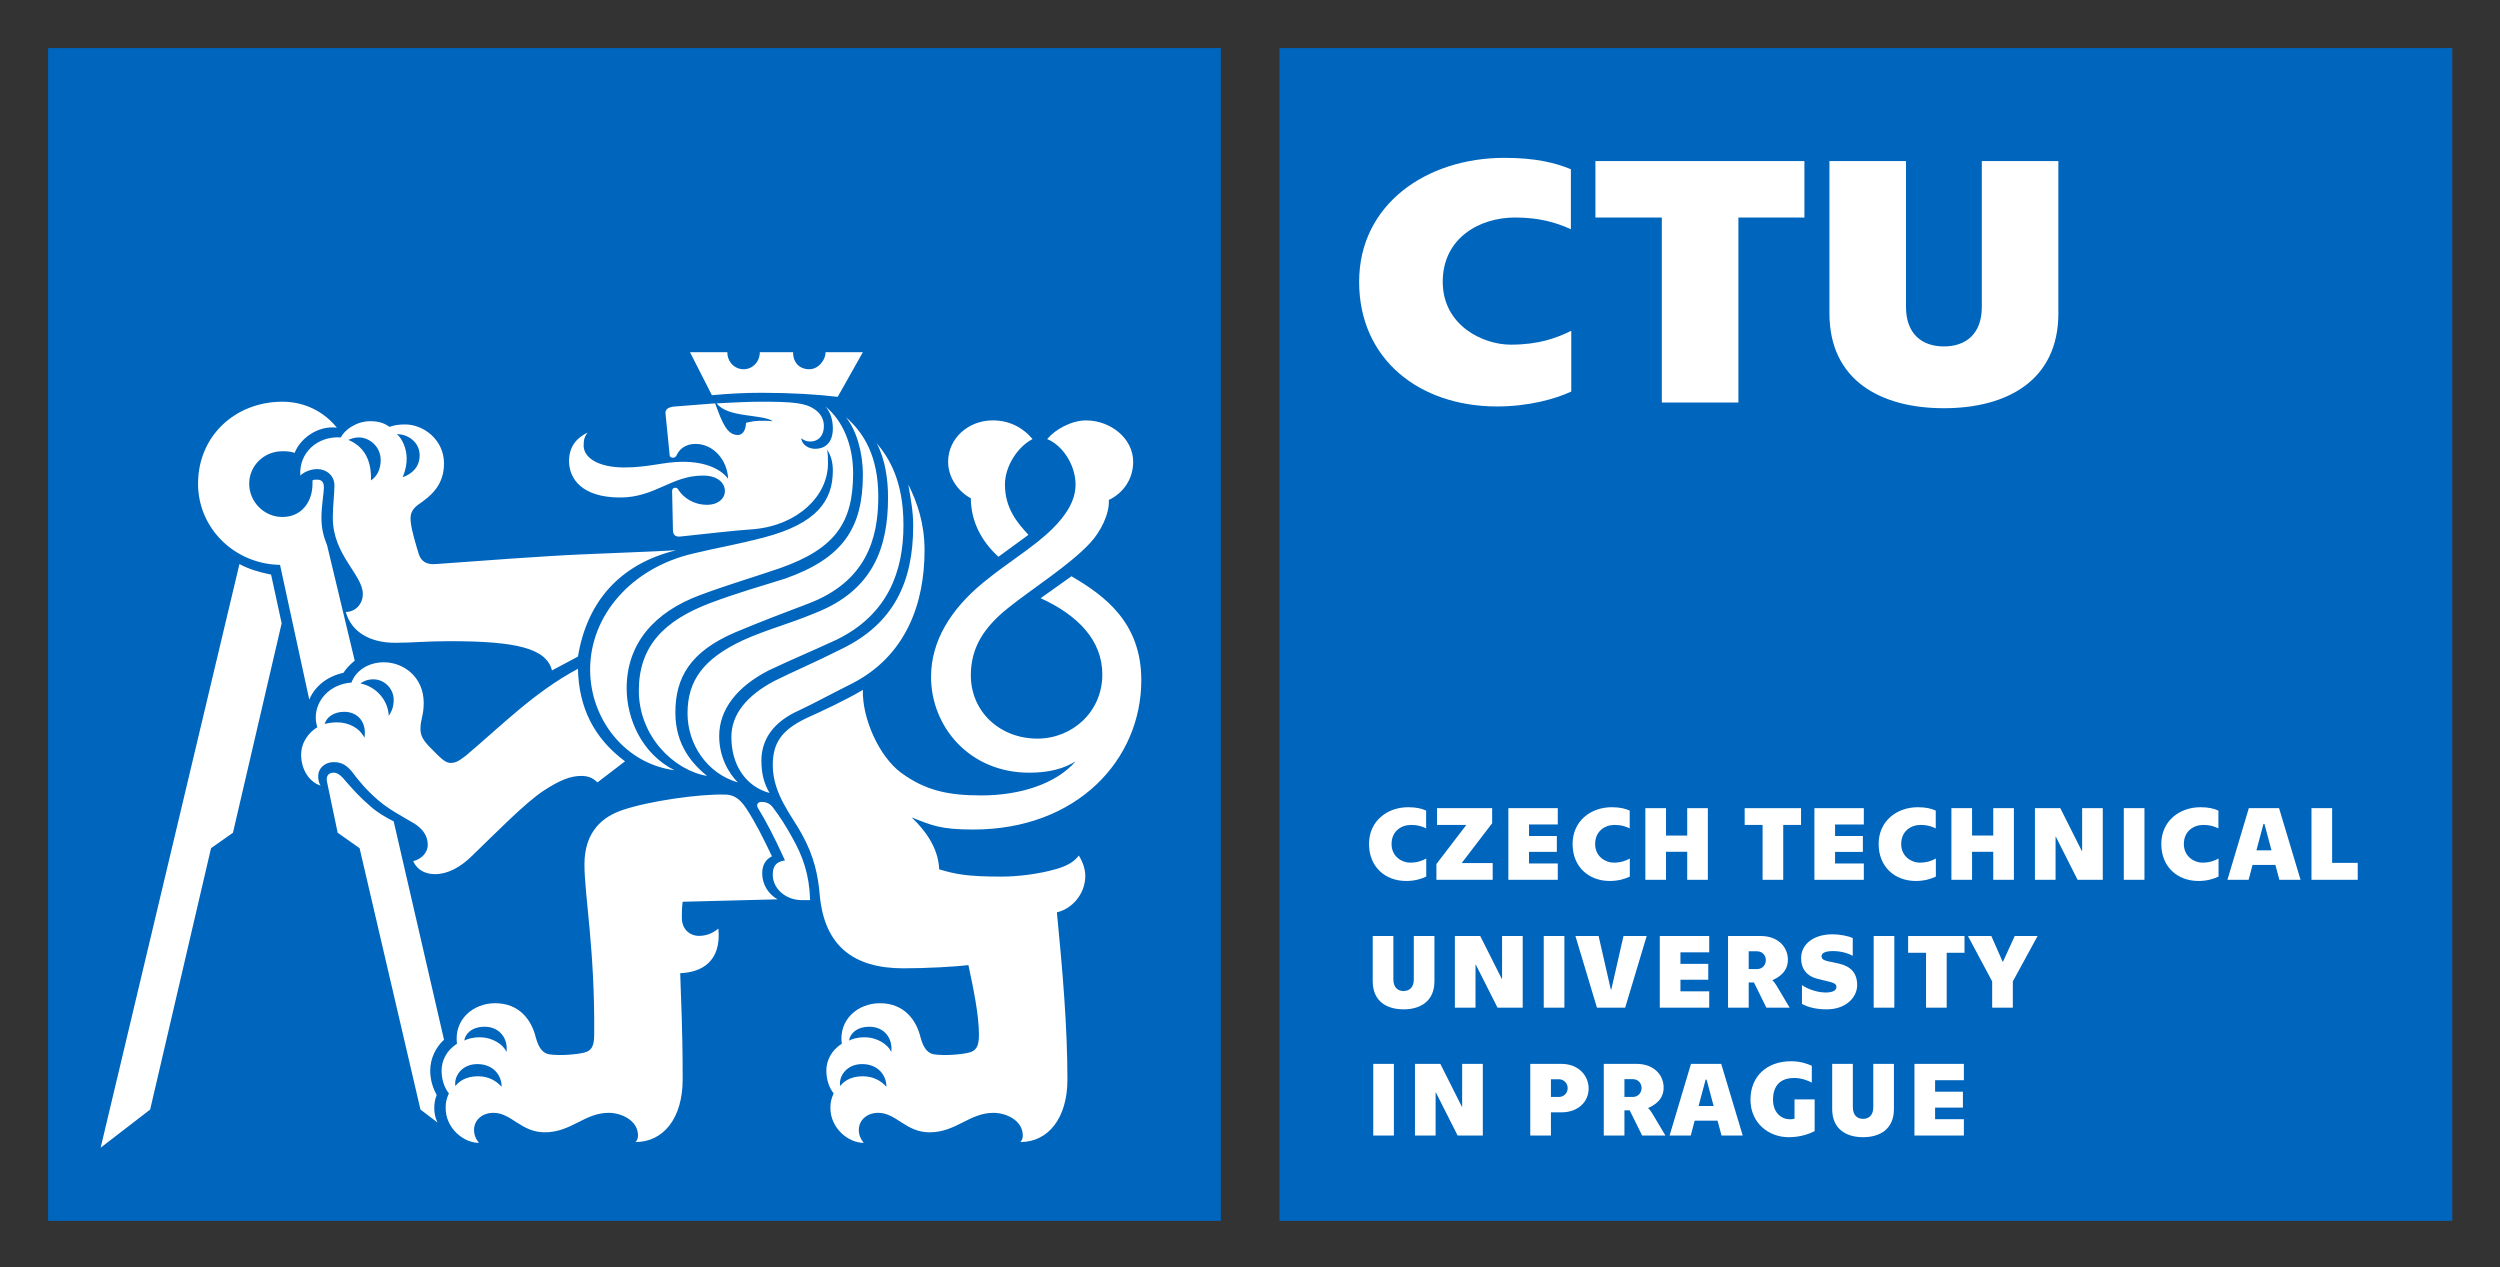<svg xmlns="http://www.w3.org/2000/svg" role="img" viewBox="-5.81 -5.81 302.12 153.12"><rect x="-5.81" y="-5.81" width="302.12" height="153.12" fill="#333333" stroke="none"/><title>Czech Technical University in Prague (member) logo</title><path fill="#0065BD" d="M148.816.001h141.73V141.73h-141.73zM0 0h141.73v141.73H0z"/><path fill="#FFF" d="M23.126 62.355c1.079.589 2.354.982 3.825 1.276l1.276 5.886-5.886 25.31-2.648 1.864-7.358 31.587-5.983 4.61 16.774-70.533zm4.905.099c-5.494-.099-9.908-4.415-9.908-9.81 0-5.787 4.512-9.908 10.203-9.908 2.648 0 5.002 1.177 6.572 3.139-2.256-.294-4.415 1.276-5.101 3.042-.588-.196-1.079-.196-1.471-.196-2.257 0-4.022 1.766-4.022 3.924s1.766 4.022 4.022 4.022c2.256 0 3.629-1.767 3.629-4.022v-.392c.098-.099.295-.099.589-.099.392 0 .785.197.785.883 0 .785-.294 2.256-.294 3.728 0 1.374.294 2.354.687 3.335l3.335 13.93c-.49.393-.981.882-1.373 1.472-1.864.393-3.433 1.569-4.12 3.237l-3.533-16.285zm20.503 9.221c-2.844 0-4.611.196-6.573.196-3.04 0-5.297-1.276-5.984-3.728 1.177 0 2.06-.981 2.06-2.158 0-2.354-3.629-4.708-3.629-9.221 0-1.472.197-2.844.197-3.924 0-1.177-.982-1.962-2.061-1.962-.883 0-1.668.393-2.061.785-.195-2.747 2.061-4.806 4.906-4.611.392-.882 1.863-1.962 3.532-1.962 1.177 0 1.765.294 2.354.687.49-.196 1.078-.295 1.863-.295 2.256 0 4.708 1.864 4.708 4.709 0 2.649-1.569 3.924-3.139 5.003-.785.588-.98 1.177-.882 2.06.098 1.08.687 2.944.982 3.924.293.883.98 1.276 2.06 1.177 5.396-.393 13.144-.98 17.853-1.177 4.416-.195 7.556-.294 11.185-.49-6.868 1.667-10.792 6.278-11.87 12.851l-3.139 1.667c-.688-2.648-4.22-3.531-12.362-3.531zM44.12 98.26c1.177-.295 1.765-1.177 1.765-1.962 0-1.177-.686-1.962-1.57-2.552-1.47-.882-3.04-1.667-4.414-2.844-1.472-1.275-2.354-2.354-3.237-3.532-.688-.784-1.275-1.079-2.158-1.079-1.079 0-1.864.785-1.864 1.668 0 .491.098.884.294 1.178-1.471-.491-2.354-2.061-2.354-3.729 0-1.569.981-2.746 1.962-3.335-.099-.294-.196-.687-.196-1.177 0-2.061 1.667-4.022 4.316-4.218.49-1.375 1.962-2.453 3.924-2.453 2.354 0 4.806 1.766 4.806 4.904 0 1.57-.392 1.962-.392 3.14 0 .688.197 1.274 1.177 2.257 1.177 1.177 1.767 1.863 2.452 1.863.687 0 1.08-.294 1.864-.884 4.414-3.727 8.24-7.65 13.539-10.496.098 4.61 1.863 8.339 5.689 11.184l-3.334 2.551c-.59-.589-1.178-.785-1.962-.785-1.277 0-2.552.491-4.514 1.766-2.256 1.473-5.983 5.298-8.632 7.848-1.472 1.473-3.042 2.257-4.512 2.257-1.177-.001-2.159-.491-2.649-1.57zm-8.339-18.05c-1.275 0-2.159.687-2.354 1.471.392-.099.882-.196 1.471-.196 1.471 0 2.747.688 3.336 1.864.295-1.865-.785-3.139-2.453-3.139zm9.221 48.067L37.645 96.69l-2.648-1.864-1.275-6.082c-.196-.785.196-1.178.785-1.178.392 0 .686.196 1.079.589 1.276 1.472 2.06 2.354 3.434 3.531.785.688 1.765 1.275 2.747 1.766l6.081 26.39c-.98.882-1.667 2.256-1.667 3.727 0 1.079.294 2.061.785 2.943-.195.49-.295.98-.295 1.57 0 .588.1 1.177.393 1.765l-2.062-1.57zm-4.806-78.479c0-1.667-1.374-2.747-2.649-2.747-.588 0-.98.197-1.275.294 1.667.688 2.845 2.158 2.747 4.905.882-.587 1.177-1.568 1.177-2.452zm1.57 28.94c0-1.275-1.08-2.452-2.452-2.452-.785 0-1.277.294-1.57.49 1.863.392 3.334 1.962 3.432 3.924.295-.49.59-.981.59-1.962zm3.139-29.527c0-1.472-1.275-2.552-2.747-2.552.588.491 1.177 1.668 1.177 2.944 0 .588-.098 1.373-.49 2.256 1.177-.393 2.06-1.276 2.06-2.648zm3.139 78.871c0-.688.098-1.08.392-1.767-.49-.588-.882-1.57-.882-2.747s.588-2.452 1.862-3.236c-.392-2.943 1.962-4.905 4.611-4.905 2.944 0 4.414 2.061 4.906 4.12.393 1.472.98 1.962 1.667 2.06 1.274.197 3.334 0 4.119-.195.885-.197 1.277-.688 1.277-2.159.098-10.3-1.178-16.873-1.178-20.6 0-4.022 2.255-5.788 4.61-6.573 3.14-1.079 9.319-1.962 12.361-1.864 1.372 0 2.06.884 2.649 1.767 1.077 1.667 1.962 3.434 3.039 5.688-.784.393-1.177 1.08-1.177 2.061 0 1.374.785 2.551 1.864 3.14l-11.478.294c-.098.687-.098 1.374-.098 1.962 0 1.275.883 2.159 2.06 2.159.883 0 1.668-.295 2.354-.884.393 4.022-2.06 5.298-4.61 5.396.098 3.63.294 6.278.294 12.851 0 4.709-2.354 7.554-5.69 7.554.197-.195.294-.49.294-.785 0-1.863-2.06-2.746-3.531-2.746-2.943 0-4.512 2.354-7.751 2.354-2.844 0-4.021-2.354-6.179-2.354-1.375 0-2.354.883-2.354 2.061 0 .588.195 1.078.588 1.569-1.862-.003-4.019-1.769-4.019-4.221zm3.826-5.299c-1.864 0-2.846 1.473-2.649 2.649.393-.49 1.177-1.177 2.747-1.177 1.275 0 2.257.588 2.844 1.274 0-1.371-.98-2.746-2.942-2.746zm.882-4.512c-1.569 0-2.354.883-2.452 1.668.393-.196.98-.393 1.863-.393 1.569 0 2.846.883 3.238 1.766.196-1.569-.784-3.041-2.649-3.041zm12.753-43.163c0-6.475 4.906-12.262 12.459-14.028 2.845-.687 5.298-1.08 8.633-1.962 6.278-1.667 8.24-4.414 8.24-8.044 0-.981-.195-1.766-.688-2.551.1.589.1 1.08.1 1.667 0 3.924-3.631 7.456-8.928 7.946-2.844.196-5.886.588-8.829.883-.686.098-.98-.197-.98-.785l-.098-4.709c0-.197.098-.392.393-.392.195 0 .293.098.393.294.587.883 1.765 1.766 3.432 1.766 1.374 0 2.159-.785 2.159-1.667 0-.981-.883-1.864-2.649-1.864-3.826 0-5.788 2.649-10.005 2.649-4.611 0-6.181-2.257-6.181-4.415 0-1.766.98-2.845 2.257-3.433-.393.49-.492.882-.492 1.57 0 1.471 1.767 2.648 4.906 2.648 2.942 0 4.807-.686 7.062-.686 2.942 0 4.709.98 5.494 2.06-.098-2.257-1.767-4.219-3.924-4.219-1.473 0-2.06.883-2.257 1.276-.098.294-.295.392-.49.392-.197 0-.393-.098-.393-.293l-.49-4.906c-.099-.587.195-.882.98-.98l5.004-.392c.882 2.452 1.472 3.825 2.746 3.825.688 0 .98-.785.98-1.471 1.079-.294 2.159-.294 3.238-.197-1.276-.883-5.493-.393-6.77-2.157 2.061-.099 3.631-.197 5.298-.197s3.139 0 4.512.197c1.569.195 3.139 1.079 3.139 2.747 0 1.079-.588 1.863-1.667 1.863-.393 0-.688-.099-1.079-.392.099.785.884 1.275 1.669 1.275 1.274 0 2.157-.785 2.157-2.453 0-.883-.195-1.864-.883-2.648 2.06 1.667 3.335 4.61 3.335 8.043 0 5.984-2.157 9.124-8.828 11.478-3.435 1.177-6.181 1.962-9.615 3.237-5.591 2.06-8.925 5.886-8.925 11.281 0 3.728 1.863 7.946 5.787 9.908-5.983-.784-10.202-6.18-10.202-12.164zm5.886 2.55c0-5.296 2.944-8.436 8.633-10.594 3.139-1.177 6.181-2.06 9.025-2.942 6.965-2.453 9.417-6.083 9.417-12.557 0-2.747-.785-5.396-2.06-6.965 2.159 1.864 3.924 4.709 3.924 9.614 0 5.101-1.472 10.301-8.535 12.949-3.334 1.276-5.198 1.962-8.73 3.433-5.493 2.354-7.258 5.494-7.258 9.712 0 4.021 2.157 6.278 3.824 7.651-4.022-.687-8.24-4.807-8.24-10.301zm5.885 2.747c0-3.924 1.864-6.572 6.671-8.828 3.042-1.374 5.298-1.864 8.83-3.336 6.965-2.747 8.73-7.945 8.73-13.929 0-2.061-.295-4.514-1.373-6.573 1.471 1.766 3.237 4.513 3.237 9.908 0 5.592-1.864 10.792-8.045 13.832-2.942 1.373-4.904 2.158-8.24 3.728-3.825 1.962-5.984 4.709-5.984 7.946 0 2.551 1.178 4.513 2.257 5.592-3.728-1.08-6.083-4.611-6.083-8.34zm8.928-38.748c-1.962 0-3.924.099-5.983.294l-2.649-5.199h4.514c0 1.177.882 2.06 1.962 2.06 1.077 0 1.962-.882 1.962-2.06h4.021c0 1.275.785 2.06 1.962 2.06 1.079 0 1.962-1.079 1.962-2.06h4.512l-3.04 5.396c-2.454-.295-5.594-.491-9.223-.491zM82.575 83.25c0-2.746 1.864-5.002 5.198-6.769 2.354-1.178 4.316-1.962 8.24-3.924 6.181-3.041 8.535-8.043 8.535-14.813 0-1.766-.295-3.237-.59-5.002 1.08 2.157 1.962 4.709 1.962 7.946 0 6.474-2.255 12.752-8.729 16.088-2.747 1.373-4.316 2.256-6.376 3.236-3.14 1.374-4.611 3.531-4.611 6.083 0 1.962.49 3.041.981 3.924-2.845-.785-4.61-3.335-4.61-6.769zm5.003 16.677c0-.98.293-1.569 1.471-1.766-1.373-3.04-2.452-5.002-3.237-6.278-.295-.49 0-.784.393-.784.59 0 1.079.196 1.472.784.688.884 1.569 2.256 2.257 3.532 1.274 2.255 2.06 4.414 2.157 7.554h-.98c-2.062 0-3.533-1.472-3.533-3.042zm6.964 28.155c0-.688.1-1.08.393-1.767-.49-.588-.883-1.57-.883-2.747s.59-2.452 1.864-3.236c-.393-2.943 1.962-4.905 4.611-4.905 2.942 0 4.414 2.061 4.904 4.12.392 1.472.981 1.962 1.667 2.06 1.276.197 3.336 0 4.121-.195.882-.197 1.274-.688 1.274-2.159 0-2.452-.687-5.688-1.274-8.436-1.472.195-5.102.393-7.848.393-6.083 0-9.516-2.747-10.105-8.731-.195-2.453-.687-4.808-2.157-7.455-1.079-2.061-3.531-4.808-3.531-8.339 0-2.648.98-4.218 4.021-5.689 2.157-.981 4.709-2.158 6.866-3.434-.098 3.434 1.962 8.044 4.611 10.006 2.943 2.158 5.69 2.747 9.712 2.747 4.611 0 9.025-1.373 11.38-4.12-1.375.883-3.237 1.373-5.592 1.373-7.26 0-11.871-5.592-11.871-11.575 0-4.316 2.354-8.143 6.278-11.379 3.238-2.649 6.181-4.316 8.438-6.573 1.472-1.471 2.747-3.237 2.747-5.296 0-2.453-1.668-4.807-3.435-5.494.982-1.177 2.944-2.256 4.709-2.256 2.943 0 5.69 2.158 5.69 5.003 0 2.157-1.276 3.825-2.943 4.61.098 1.668-.98 3.826-2.257 5.2-2.452 2.648-6.964 5.494-9.907 7.848-2.942 2.354-4.512 4.807-4.512 8.142 0 4.415 3.531 7.651 8.043 7.651 4.219 0 7.848-3.236 7.848-7.75 0-4.119-2.942-7.161-7.455-9.22l3.729-2.649c4.021 2.354 8.436 5.591 8.436 12.557 0 9.613-7.75 18.05-20.307 18.05-3.925 0-5.002-.49-7.456-1.472 1.569 1.472 3.238 3.63 3.336 6.278 1.963.589 3.335.883 7.554.883 1.864 0 4.414-.294 6.476-.883 1.47-.393 2.354-.98 2.844-1.668.49.785.785 1.668.785 2.452 0 2.257-1.667 4.022-3.434 4.415.687 6.965 1.274 13.93 1.274 20.208 0 4.709-2.354 7.554-5.688 7.554.195-.195.295-.49.295-.785 0-1.863-2.062-2.746-3.532-2.746-2.943 0-4.513 2.354-7.75 2.354-2.845 0-4.021-2.354-6.181-2.354-1.372 0-2.354.883-2.354 2.061 0 .588.197 1.078.59 1.569-1.865-.003-4.024-1.769-4.024-4.221zm3.826-5.299c-1.864 0-2.845 1.473-2.649 2.649.393-.49 1.178-1.177 2.747-1.177 1.276 0 2.257.588 2.847 1.274-.001-1.371-.983-2.746-2.945-2.746zm.883-4.512c-1.57 0-2.354.883-2.452 1.668.393-.196.981-.393 1.864-.393 1.569 0 2.845.883 3.236 1.766.198-1.569-.784-3.041-2.648-3.041zm12.264-63.861c-1.473-.785-2.747-2.452-2.747-4.414 0-2.845 2.452-5.003 5.394-5.003 2.257 0 3.827 1.08 4.809 2.256-1.864.98-3.336 3.334-3.336 5.494 0 2.845 1.472 4.61 2.844 6.081l-3.629 2.649c-2.061-1.865-3.335-4.317-3.335-7.063z"/><path d="M159.633 96.185c0-2.763 2.179-4.444 4.737-4.444 1.02 0 1.656.179 2.166.407V94.3c-.484-.242-1.031-.42-1.821-.42-1.159 0-2.356.738-2.356 2.305 0 1.565 1.312 2.254 2.216 2.254.904 0 1.478-.229 1.975-.496v2.177c-.522.268-1.389.535-2.42.535-2.547-.001-4.497-1.707-4.497-4.47zm8.146 2.419l3.616-4.724h-3.54v-2.025h6.66v1.821l-3.681 4.813h3.744v2.024h-6.8v-1.909zm8.694-6.75h5.971v1.975h-3.475v1.388h3.361v1.923h-3.361v1.4h3.475v1.974h-5.971v-8.66z" fill="#FFF"/><path fill="#FFF" d="M184.234 96.185c0-2.763 2.178-4.444 4.737-4.444 1.02 0 1.655.179 2.165.407V94.3c-.483-.242-1.032-.42-1.82-.42-1.159 0-2.356.738-2.356 2.305 0 1.565 1.311 2.254 2.216 2.254.904 0 1.478-.229 1.973-.496v2.177c-.521.268-1.387.535-2.418.535-2.548-.001-4.497-1.707-4.497-4.47z"/><path d="M195.525 91.854v3.312h2.561v-3.312h2.494v8.659h-2.494v-3.387h-2.561v3.387h-2.496v-8.659h2.496zm11.671 2.026h-2.166v-2.025h6.812v2.025h-2.152v6.634h-2.494V93.88zm6.261-2.026h5.971v1.975h-3.475v1.388h3.361v1.923h-3.361v1.4h3.475v1.974h-5.971v-8.66z" fill="#FFF"/><path fill="#FFF" d="M221.219 96.185c0-2.763 2.179-4.444 4.737-4.444 1.02 0 1.657.179 2.165.407V94.3c-.483-.242-1.032-.42-1.82-.42-1.159 0-2.356.738-2.356 2.305 0 1.565 1.312 2.254 2.216 2.254.904 0 1.478-.229 1.975-.496v2.177c-.521.268-1.389.535-2.42.535-2.547-.001-4.497-1.707-4.497-4.47z"/><path d="M232.51 91.854v3.312h2.561v-3.312h2.494v8.659h-2.494v-3.387h-2.561v3.387h-2.496v-8.659h2.496zm7.597 0h3.068l2.598 5.171h.039v-5.171h2.494v8.659h-3.043l-2.623-5.195h-.039v5.195h-2.494v-8.659zm10.741 0h2.496v8.659h-2.496v-8.659z" fill="#FFF"/><path fill="#FFF" d="M255.379 96.185c0-2.763 2.179-4.444 4.737-4.444 1.019 0 1.656.179 2.164.407V94.3c-.483-.242-1.031-.42-1.82-.42-1.159 0-2.355.738-2.355 2.305 0 1.565 1.312 2.254 2.216 2.254.903 0 1.477-.229 1.975-.496v2.177c-.522.268-1.389.535-2.421.535-2.547-.001-4.496-1.707-4.496-4.47z"/><path d="M269.166 98.719h-2.763l-.473 1.795h-2.559l2.585-8.659h3.654l2.598 8.659h-2.561l-.481-1.795zm-.471-1.771l-.854-3.196h-.113l-.854 3.196h1.821zm4.833-5.094h2.496v6.609h3.093v2.05h-5.589v-8.659z" fill="#FFF"/><path d="M160.08 112.769v-5.463h2.495v5.234c0 .979.534 1.413 1.235 1.413.7 0 1.236-.434 1.236-1.413v-5.234h2.494v5.463c0 2.419-1.693 3.399-3.73 3.399-2.038 0-3.73-.98-3.73-3.399zm9.928-5.463h3.067l2.598 5.17h.039v-5.17h2.495v8.659h-3.043l-2.623-5.195h-.039v5.195h-2.494v-8.659zm10.74 0h2.496v8.659h-2.496v-8.659zm3.829 0h2.802l1.478 6.481h.052l1.478-6.481h2.802l-2.598 8.659h-3.413l-2.601-8.659zm10.195 0h5.973v1.974h-3.476v1.388h3.36v1.923h-3.36v1.401h3.476v1.974h-5.973v-8.66zm8.248 0h3.973c2.025 0 3.26 1.299 3.26 2.853 0 1.477-1.081 2.127-1.845 2.47l-.015.051c.115.076.319.331.485.612l1.591 2.674h-2.814l-1.502-3.044h-.636v3.044h-2.497v-8.66zm3.501 3.998c.675 0 1.07-.534 1.07-1.082s-.396-1.069-1.07-1.069h-1.005v2.151h1.005zm5.433 4.203v-2.268c.56.395 1.719.893 2.864.893.842 0 1.3-.243 1.3-.676 0-.344-.317-.496-.79-.611-.56-.14-.904-.217-1.554-.383-1.17-.292-1.923-1.132-1.923-2.47 0-1.758 1.593-2.891 3.744-2.891 1.02 0 1.936.204 2.497.446v2.151c-.434-.242-1.312-.573-2.369-.573-.968 0-1.4.242-1.4.624 0 .331.254.497.84.624.433.089.751.141 1.324.281 1.413.343 2.14 1.171 2.14 2.584 0 1.439-1.312 2.929-3.681 2.929-1.298.001-2.292-.267-2.992-.66zm8.667-8.201h2.496v8.659h-2.496v-8.659z" fill="#FFF"/><path fill="#FFF" d="M226.947 109.33h-2.164v-2.024h6.812v2.024h-2.152v6.635h-2.496v-6.635z"/><path fill="#FFF" d="M234.94 112.794l-2.928-5.488h2.827l1.361 3.095h.052l1.413-3.095h2.763l-2.992 5.488v3.171h-2.496v-3.171z"/><path d="M160.143 122.756h2.496v8.659h-2.496v-8.659zm5.041 0h3.068l2.597 5.171h.039v-5.171h2.497v8.659h-3.045l-2.623-5.195h-.037v5.195h-2.496v-8.659z" fill="#FFF"/><path d="M179.119 122.756h3.77c2.024 0 3.285 1.389 3.285 2.98s-1.261 2.877-3.285 2.877h-1.272v2.802h-2.497v-8.659zm3.477 3.999c.547 0 1.044-.446 1.044-1.07 0-.61-.497-1.069-1.044-1.069h-.979v2.14h.979zm5.407-3.999h3.974c2.023 0 3.26 1.299 3.26 2.853 0 1.478-1.083 2.127-1.847 2.471l-.013.051c.113.076.318.331.483.611l1.593 2.674h-2.814l-1.504-3.043h-.636v3.043h-2.496v-8.66zm3.501 3.999c.675 0 1.07-.535 1.07-1.082 0-.548-.396-1.07-1.07-1.07h-1.005v2.152h1.005zm10.247 2.865h-2.764l-.472 1.795h-2.559l2.585-8.659h3.654l2.598 8.659h-2.561l-.481-1.795zm-.471-1.77l-.854-3.196h-.113l-.854 3.196h1.821zm4.451-.764c0-2.827 1.975-4.647 4.914-4.647 1.147 0 1.987.317 2.497.547v2.037c-.471-.254-1.236-.561-2.127-.561-1.618 0-2.559.867-2.559 2.624 0 1.63 1.068 2.368 2.036 2.368.191 0 .382-.025.562-.063v-2.343h2.432v3.833c-.521.268-1.592.737-3.134.737-2.417 0-4.621-1.706-4.621-4.532z" fill="#FFF"/><path fill="#FFF" d="M215.606 128.22v-5.464h2.497v5.234c0 .98.534 1.413 1.235 1.413.699 0 1.234-.433 1.234-1.413v-5.234h2.496v5.464c0 2.419-1.694 3.398-3.73 3.398-2.037 0-3.732-.979-3.732-3.398z"/><path fill="#FFF" d="M225.548 122.756h5.972v1.975h-3.477v1.388h3.362v1.923h-3.362v1.4h3.477v1.974h-5.972v-8.66z"/><path fill="#FFF" d="M195.018 20.477v22.36h9.254v-22.36h7.978v-6.825h-25.257v6.825h8.025zm29.509-6.825h-9.253v18.413c0 8.154 6.278 11.458 13.834 11.458 7.553 0 13.831-3.304 13.831-11.458V13.652h-9.252v17.639c0 3.305-1.983 4.765-4.579 4.765-2.598 0-4.581-1.459-4.581-4.765V13.652zm-66.089 14.592c0 9.314 7.223 15.065 16.665 15.065 3.824 0 7.034-.901 8.97-1.802v-7.34c-1.841.902-3.967 1.675-7.317 1.675-3.352 0-8.215-2.319-8.215-7.598 0-5.278 4.437-7.768 8.733-7.768 2.928 0 4.958.601 6.753 1.416v-7.253c-1.89-.773-4.249-1.373-8.027-1.373-9.488 0-17.562 5.665-17.562 14.978"/></svg>